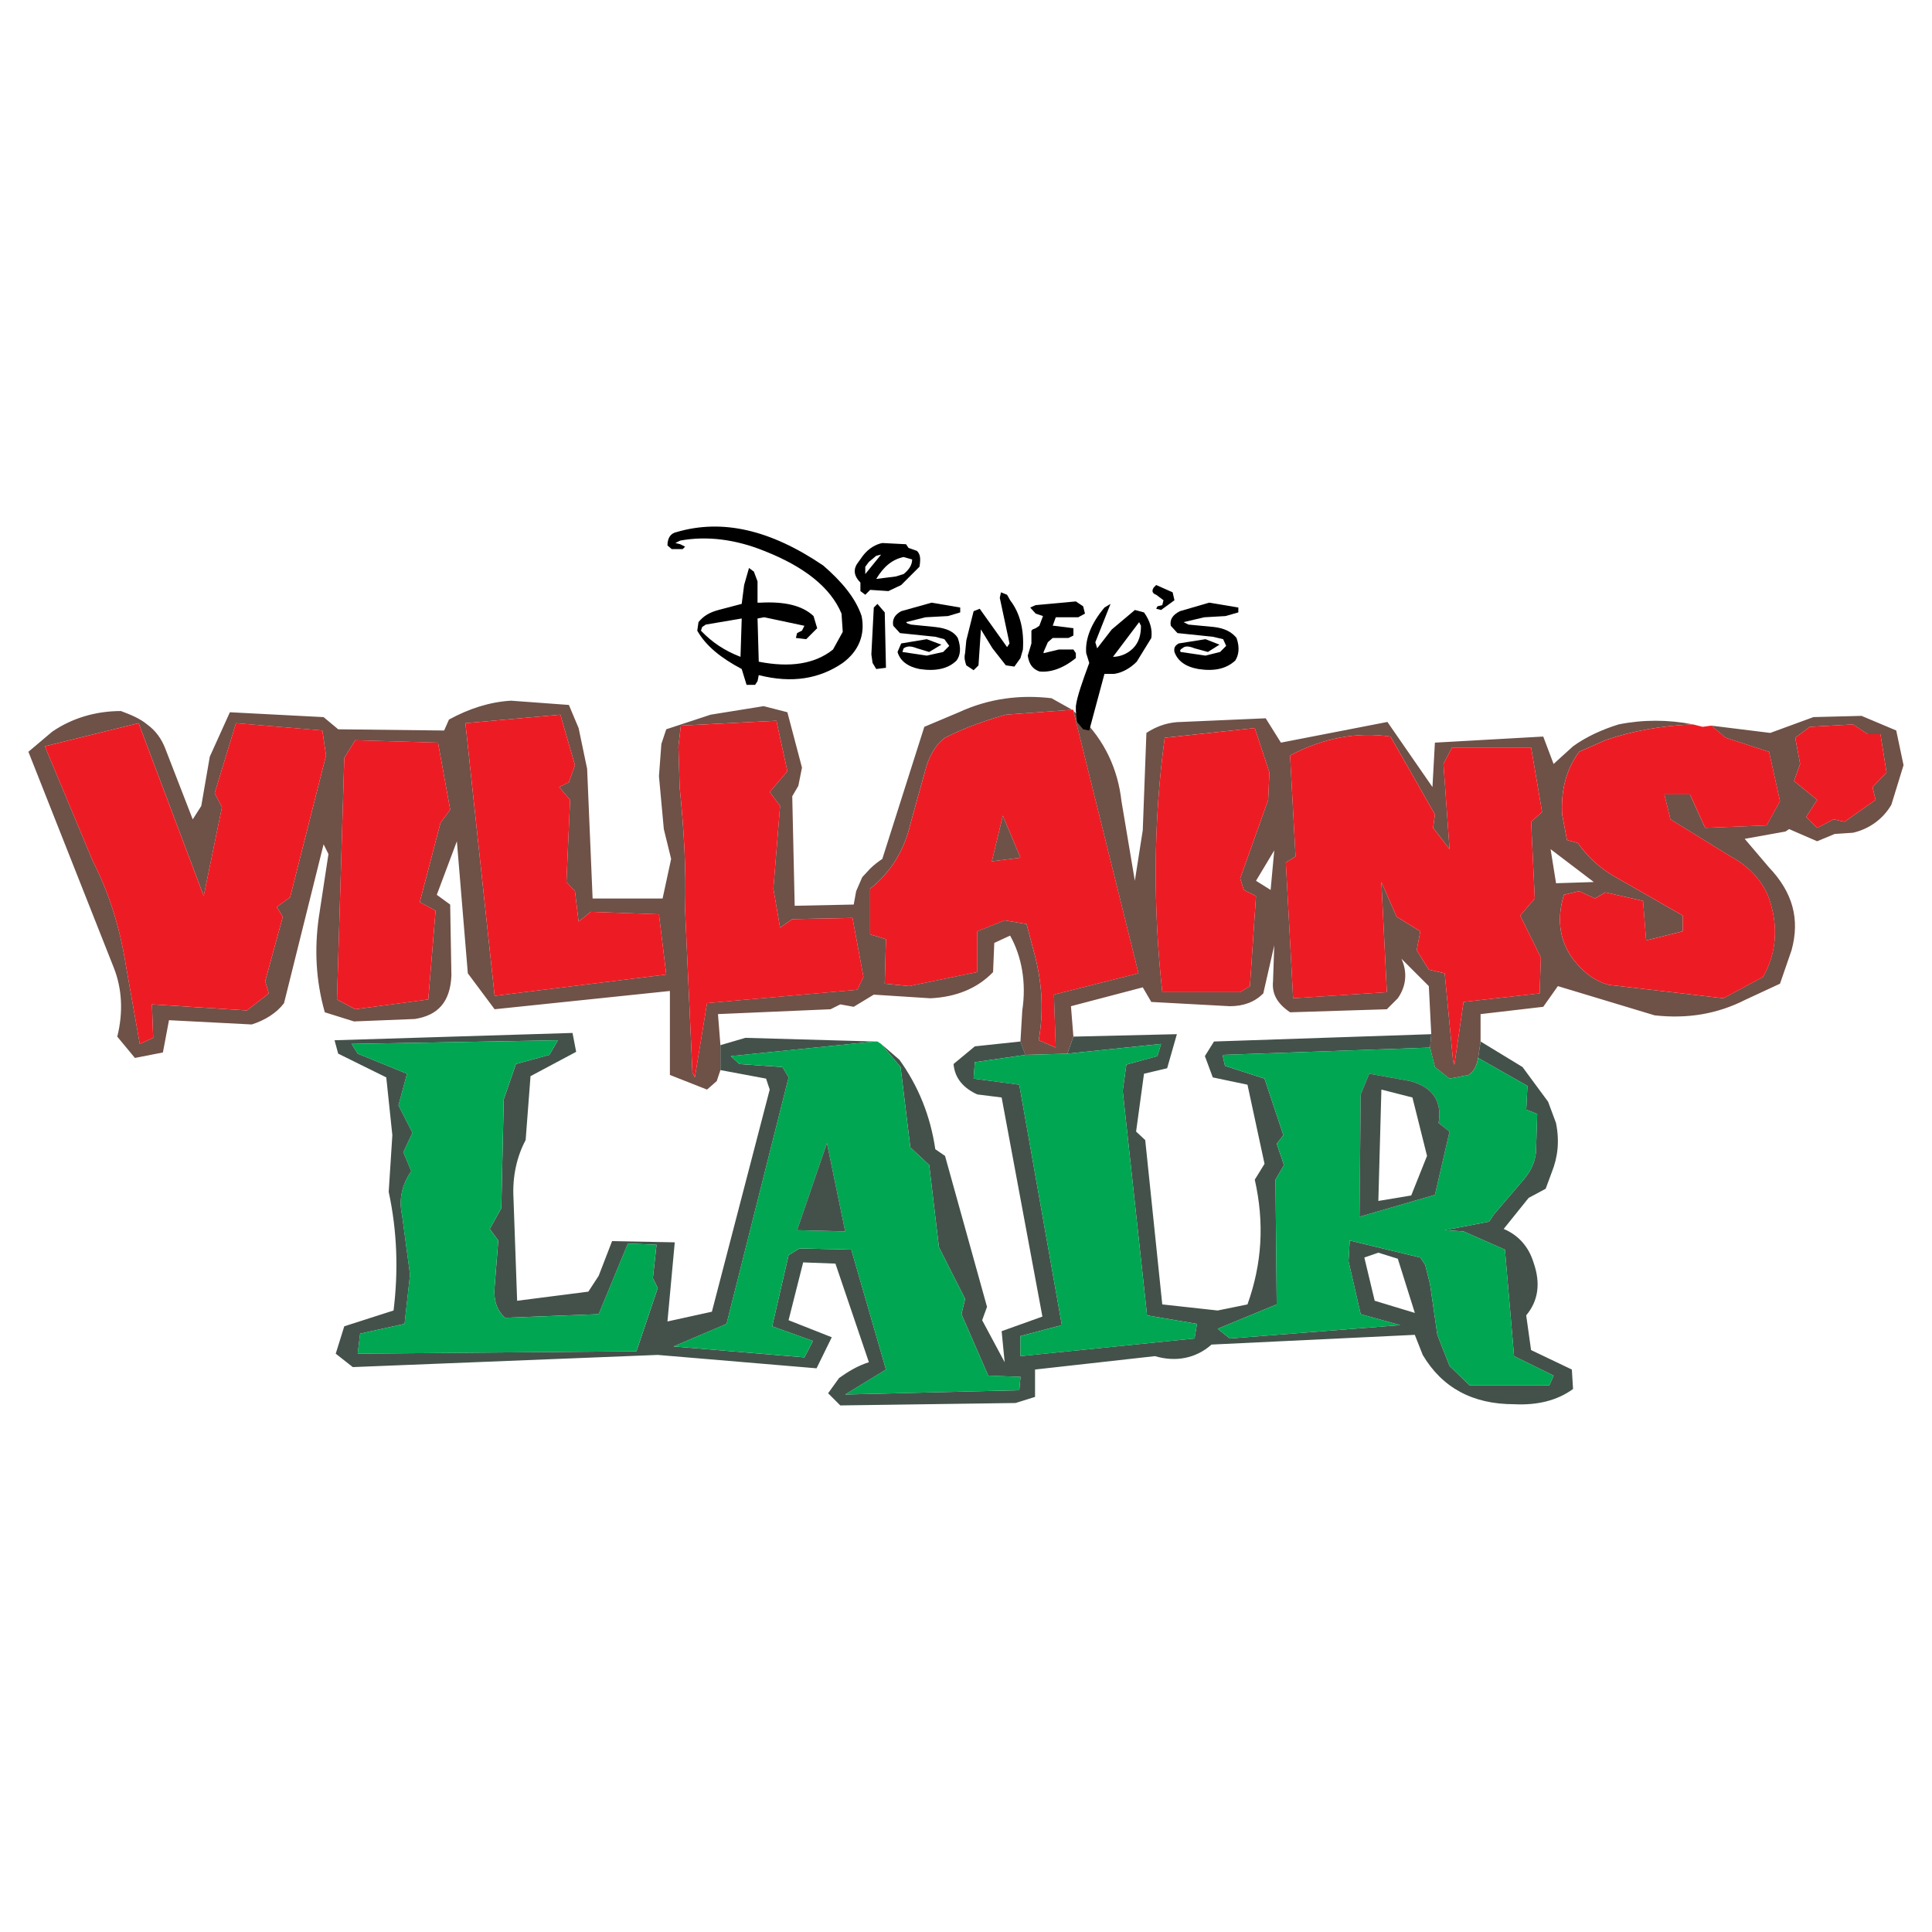 <?xml version="1.0" encoding="utf-8"?>
<!-- Generator: Adobe Illustrator 13.0.0, SVG Export Plug-In . SVG Version: 6.00 Build 14948)  -->
<!DOCTYPE svg PUBLIC "-//W3C//DTD SVG 1.0//EN" "http://www.w3.org/TR/2001/REC-SVG-20010904/DTD/svg10.dtd">
<svg version="1.0" id="Layer_1" xmlns="http://www.w3.org/2000/svg" xmlns:xlink="http://www.w3.org/1999/xlink" x="0px" y="0px"
	 width="192.756px" height="192.756px" viewBox="0 0 192.756 192.756" enable-background="new 0 0 192.756 192.756"
	 xml:space="preserve">
<g>
	<polygon fill-rule="evenodd" clip-rule="evenodd" fill="#FFFFFF" points="0,0 192.756,0 192.756,192.756 0,192.756 0,0 	"/>
	<path fill-rule="evenodd" clip-rule="evenodd" fill="#ED1C24" d="M106.974,70.815l-6.618,0.486
		c-2.125,0.607-4.19,1.335-6.072,2.307c-0.851,0.607-1.458,1.64-1.822,2.733l-1.639,5.89c-0.607,2.611-1.943,4.797-4.008,6.436
		v4.554l1.579,0.486l-0.122,4.433l2.429,0.242l6.8-1.396v-4.068l2.732-1.093l2.187,0.364l0.851,3.218
		c0.729,2.854,0.85,5.586,0.363,8.379l1.7,0.729l-0.182-5.281l8.44-2.126l-6.497-26.171v-0.122H106.974L106.974,70.815z
		 M100.052,81.381l1.761,4.19l-2.854,0.364L100.052,81.381L100.052,81.381z"/>
	<polygon fill-rule="evenodd" clip-rule="evenodd" fill="#6E5147" points="101.812,85.571 100.052,81.381 98.958,85.935 
		101.812,85.571 	"/>
	<path fill-rule="evenodd" clip-rule="evenodd" fill="#6E5147" d="M100.355,71.301l6.618-0.486l-2.064-1.153
		c-3.097-0.365-6.193,0-9.229,1.396l-3.461,1.458l-4.189,13.177c-0.365,0.243-0.85,0.607-1.214,0.971l-0.79,0.851l-0.607,1.396
		l-0.243,1.336l-5.89,0.122l-0.243-10.93l0.607-1.032l0.364-1.822l-1.458-5.526l-2.368-0.607l-5.283,0.851l-4.433,1.457
		l-0.486,1.458l-0.242,3.218l0.486,5.283l0.729,2.976l-0.851,3.947h-6.983l-0.546-12.934l-0.85-4.069l-0.971-2.307l-5.769-0.425
		c-2.125,0.122-4.19,0.79-6.194,1.883l-0.485,1.093l-10.566-0.122l-1.458-1.214l-9.351-0.486l-2.004,4.433l-0.85,4.918l-0.851,1.336
		l-2.732-7.044c-0.364-0.971-0.972-1.821-1.822-2.429c-0.729-0.607-1.64-0.971-2.611-1.335c-2.55,0-4.918,0.728-6.861,2.064
		l-2.369,2.003l8.501,21.496c0.85,2.126,0.972,4.493,0.364,6.923l1.761,2.125l2.793-0.547l0.607-3.219l8.258,0.426
		c1.336-0.426,2.49-1.154,3.219-2.125l3.947-15.849l0.486,0.972l-0.972,6.376c-0.425,3.097-0.304,6.193,0.607,9.412l2.915,0.912
		l6.072-0.244c2.308-0.363,3.522-1.699,3.644-4.311l-0.122-7.105l-1.336-0.972l2.004-5.344l1.093,13.177l2.672,3.583l17.488-1.822
		v8.379l3.704,1.459l0.971-0.852l0.365-1.092v-2.49l-0.243-3.098l11.233-0.484l0.972-0.486l1.336,0.242l2.004-1.213l5.646,0.363
		c2.551-0.121,4.676-0.971,6.255-2.611l0.121-2.914l1.579-0.729c1.153,2.064,1.64,4.676,1.214,7.469l-0.182,3.098l0.485,1.334
		l4.19-0.121l0.607-1.699l-0.243-3.037l7.165-1.881l0.851,1.457l7.833,0.424c1.396,0,2.489-0.424,3.34-1.275l1.093-4.796
		l-0.121,3.583c-0.122,1.213,0.364,2.186,1.7,3.096l9.654-0.303l1.093-1.094c0.852-1.215,0.973-2.611,0.365-3.947l2.732,2.732
		l0.242,4.797l-0.121,1.336l0.486,1.943l1.457,1.154l1.883-0.365c0.607-0.363,0.85-1.031,0.971-1.699l0.243-1.639v-2.734
		l6.255-0.729l1.457-2.064l9.654,2.916c3.279,0.363,6.255-0.123,9.108-1.58l3.401-1.578l1.153-3.34
		c0.851-3.097,0.122-5.769-2.247-8.259l-2.429-2.854l4.068-0.729l0.364-0.243l2.794,1.214l1.76-0.729l1.822-0.122
		c1.579-0.364,2.976-1.335,3.826-2.793l1.214-3.947l-0.729-3.461l-3.461-1.458l-4.798,0.122l-4.311,1.579l-5.891-0.729l1.458,1.214
		l4.311,1.396l1.094,4.918l-1.336,2.429l-6.134,0.243l-1.518-3.34h-2.551l0.607,2.49l6.012,3.704
		c2.004,1.092,3.219,2.55,3.825,4.189c0.973,2.793,0.729,5.526-0.606,7.833l-3.947,2.125l-11.416-1.336
		c-1.396-0.363-2.368-1.153-3.218-2.125c-1.7-1.943-2.065-4.312-1.275-6.862l1.518-0.364l1.579,0.729l1.032-0.607l3.765,0.851
		l0.304,3.947l3.644-0.911v-1.579l-6.255-3.583c-1.64-0.85-3.097-2.064-4.189-3.644l-1.094-0.303l-0.485-2.55
		c-0.122-2.368,0.365-4.433,1.7-6.255l2.611-1.153c2.793-0.972,5.769-1.458,8.744-1.579c-2.489-0.485-4.979-0.485-7.408,0
		c-1.579,0.486-3.218,1.214-4.555,2.186l-1.942,1.761l-1.032-2.733l-10.809,0.607l-0.243,4.433l-4.494-6.497l-10.626,2.064
		l-1.519-2.429l-8.379,0.365c-1.215,0-2.43,0.364-3.522,1.093l-0.364,9.716l-0.79,5.04l-1.335-7.955
		c-0.364-3.218-1.7-6.072-4.068-8.379l-0.729-0.607l6.497,26.171l-8.44,2.126l0.182,5.281l-1.7-0.729
		c0.486-2.793,0.365-5.525-0.363-8.379l-0.851-3.218l-2.187-0.364l-2.732,1.093v4.068l-6.8,1.396l-2.429-0.242l0.122-4.433
		l-1.579-0.486v-4.554c2.064-1.639,3.4-3.825,4.008-6.436l1.639-5.89c0.364-1.093,0.971-2.125,1.822-2.733
		C96.166,72.637,98.23,71.908,100.355,71.301L100.355,71.301z M188.221,77.07l-1.396,1.457l0.304,1.276l-3.097,2.186l-1.093-0.243
		l-1.64,0.85l-1.093-1.093l1.093-1.7l-2.308-1.883l0.607-1.7l-0.486-2.611l1.458-1.093l4.311-0.243l1.457,0.972h1.275L188.221,77.07
		L188.221,77.07z M144.015,76.22l0.851-1.64h7.894l1.093,6.437l-1.093,0.972l0.364,7.651l-1.457,1.7l2.064,4.19l-0.122,3.582
		l-7.59,0.852l-0.911,6.254l-0.121-0.242l-0.85-8.866l-1.579-0.365l-1.215-1.943l0.364-1.883l-2.368-1.457L137.821,88l0.546,10.99
		l-9.352,0.607l-0.728-13.541l0.971-0.607l-0.546-10.08c3.339-1.761,6.679-2.368,10.019-1.883l4.434,7.773l-0.183,1.336l1.64,2.125
		L144.015,76.22L144.015,76.22z M159.014,88l-3.766,0.121l-0.546-3.4L159.014,88L159.014,88z M125.19,72.637l1.458,4.433
		l-0.122,2.733l-2.793,7.833l0.364,1.153l1.215,0.607l-0.607,8.986l-0.972,0.607h-7.772c-0.911-8.379-0.911-16.88,0.242-25.382
		L125.19,72.637L125.19,72.637z M126.77,88.789l-1.457-0.911l1.821-3.036L126.77,88.789L126.77,88.789z M77.463,71.908l1.093,5.04
		l-1.761,2.064l1.032,1.397l-0.668,8.258l0.668,3.887l1.214-0.851l6.012-0.121l1.093,5.89l-0.607,1.275l-14.999,1.336l-1.215,7.408
		l-0.243-0.486l-0.729-16.152c0.122-4.068-0.122-8.137-0.546-12.327l-0.122-4.068l0.243-2.064L77.463,71.908L77.463,71.908z
		 M57.364,76.341l-0.607,1.7l-0.972,0.486l1.093,1.276L56.514,88l0.85,0.911l0.364,3.036l1.214-0.972l6.801,0.243l0.729,6.012
		l-17.124,2.126l-2.915-27.204l9.473-0.85L57.364,76.341L57.364,76.341z M44.916,80.774l-0.972,1.336l-2.064,7.894l1.579,0.85
		l-0.729,8.865l-7.287,0.973l-1.822-0.973l0.729-24.107l1.093-1.76l8.258,0.243L44.916,80.774L44.916,80.774z M32.164,72.88
		l0.364,2.49l-3.583,14.148l-1.335,0.971l0.607,0.972l-1.761,6.438l0.364,1.213l-2.186,1.701l-9.473-0.607l0.121,3.34l-1.335,0.607
		l-1.397-7.895c-0.607-3.825-1.7-7.226-3.279-10.323L4.475,74.458l9.351-2.307l6.498,17.245l1.822-8.865l-0.729-1.397l2.125-6.983
		L32.164,72.88L32.164,72.88z"/>
	<polygon fill-rule="evenodd" clip-rule="evenodd" fill="#ED1C24" points="186.824,78.527 188.221,77.07 187.613,73.244 
		186.338,73.244 184.881,72.272 180.57,72.516 179.112,73.608 179.599,76.22 178.991,77.92 181.299,79.803 180.206,81.502 
		181.299,82.596 182.938,81.746 184.031,81.988 187.128,79.803 186.824,78.527 	"/>
	<path fill-rule="evenodd" clip-rule="evenodd" fill="#ED1C24" d="M144.865,74.58l-0.851,1.64l0.607,8.501l-1.64-2.125l0.183-1.336
		l-4.434-7.773c-3.34-0.485-6.68,0.122-10.019,1.883l0.546,10.08l-0.971,0.607l0.728,13.541l9.352-0.607L137.821,88l1.518,3.461
		l2.368,1.457l-0.364,1.883l1.215,1.943l1.579,0.365l0.85,8.866l0.121,0.242l0.911-6.254l7.59-0.852l0.122-3.582l-2.064-4.19
		l1.457-1.7l-0.364-7.651l1.093-0.972l-1.093-6.437H144.865L144.865,74.58z"/>
	<path fill-rule="evenodd" clip-rule="evenodd" fill="#ED1C24" d="M126.648,77.07l-1.458-4.433l-8.987,0.972
		c-1.153,8.501-1.153,17.002-0.242,25.382h7.772l0.972-0.607l0.607-8.986l-1.215-0.607l-0.364-1.153l2.793-7.833L126.648,77.07
		L126.648,77.07z"/>
	<path fill-rule="evenodd" clip-rule="evenodd" fill="#ED1C24" d="M78.556,76.948l-1.093-5.04l-9.533,0.486l-0.243,2.064
		l0.122,4.068c0.425,4.19,0.668,8.259,0.546,12.327l0.729,16.152l0.243,0.486l1.215-7.408l14.999-1.336l0.607-1.275l-1.093-5.89
		l-6.012,0.121l-1.214,0.851l-0.668-3.887l0.668-8.258l-1.032-1.397L78.556,76.948L78.556,76.948z"/>
	<polygon fill-rule="evenodd" clip-rule="evenodd" fill="#ED1C24" points="56.757,78.041 57.364,76.341 55.906,71.301 
		46.434,72.151 49.349,99.355 66.472,97.229 65.744,91.218 58.942,90.975 57.728,91.947 57.364,88.911 56.514,88 56.878,79.803 
		55.785,78.527 56.757,78.041 	"/>
	<polygon fill-rule="evenodd" clip-rule="evenodd" fill="#ED1C24" points="43.944,82.11 44.916,80.774 43.701,74.094 35.443,73.852 
		34.35,75.612 33.621,99.719 35.443,100.691 42.729,99.719 43.458,90.854 41.879,90.003 43.944,82.11 	"/>
	<path fill-rule="evenodd" clip-rule="evenodd" fill="#ED1C24" d="M32.528,75.37l-0.364-2.49l-8.623-0.729l-2.125,6.983l0.729,1.397
		l-1.822,8.865l-6.498-17.245l-9.351,2.307l4.797,11.477c1.579,3.097,2.671,6.498,3.279,10.323l1.397,7.895l1.335-0.607l-0.121-3.34
		l9.473,0.607l2.186-1.701l-0.364-1.213l1.761-6.438l-0.607-0.972l1.335-0.971L32.528,75.37L32.528,75.37z"/>
	<path fill-rule="evenodd" clip-rule="evenodd" fill="#ED1C24" d="M170.732,72.394l-0.85,0.122l-0.972-0.243
		c-2.976,0.122-5.951,0.607-8.744,1.579l-2.611,1.153c-1.335,1.822-1.822,3.887-1.7,6.255l0.485,2.55l1.094,0.303
		c1.093,1.579,2.55,2.793,4.189,3.644l6.255,3.583v1.579l-3.644,0.911l-0.304-3.947l-3.765-0.851l-1.032,0.607l-1.579-0.729
		l-1.518,0.364c-0.79,2.55-0.425,4.918,1.275,6.862c0.85,0.972,1.821,1.762,3.218,2.125l11.416,1.336l3.947-2.125
		c1.336-2.308,1.579-5.04,0.606-7.833c-0.606-1.639-1.821-3.097-3.825-4.189l-6.012-3.704l-0.607-2.49h2.551l1.518,3.34l6.134-0.243
		l1.336-2.429l-1.094-4.918l-4.311-1.396L170.732,72.394L170.732,72.394z"/>
	<path fill-rule="evenodd" clip-rule="evenodd" fill="#44514B" d="M147.719,103.91l-0.243,1.639l4.919,2.793l-0.121,2.369
		l1.093,0.424l-0.121,3.826c-0.122,1.154-0.607,2.004-1.337,2.854l-2.854,3.34l-0.485,0.729l-4.433,0.85l1.882,0.123l4.129,1.82
		l0.911,10.627l3.947,1.943l-0.425,0.971h-7.955l-2.004-1.943l-1.215-3.096l-0.729-5.041l-0.485-1.941l-0.486-0.73l-7.043-1.699
		l-0.122,2.064l1.215,5.283l3.946,1.094l-17.002,1.334l-1.214-0.971l5.89-2.43l-0.121-12.447l0.85-1.457l-0.729-2.125l0.668-0.852
		l-1.882-5.646l-3.947-1.275l-0.243-1.094l20.706-0.729l0.121-1.336l-21.678,0.73l-0.91,1.457l0.789,2.125l3.461,0.729l1.701,7.895
		l-0.973,1.578c0.973,4.311,0.729,8.379-0.729,12.447l-2.975,0.607l-5.526-0.607l-1.7-16.395l-0.911-0.85l0.789-5.77l2.309-0.547
		l0.972-3.4l-10.323,0.244l-0.607,1.699l9.352-0.971l-0.365,1.215l-3.096,0.85l-0.365,2.611l2.429,22.406l4.979,0.85l-0.242,1.457
		l-17.367,1.762v-2.004l4.129-1.092l-4.25-23.986l-4.555-0.607l0.122-1.639l5.04-0.73l-0.485-1.334l-4.554,0.484l-2.125,1.762
		c0.122,1.457,1.033,2.428,2.368,3.035l2.43,0.305l4.068,21.859l-4.068,1.457l0.303,3.098l-2.246-4.191l0.485-1.334l-4.189-15.061
		l-0.972-0.668c-0.486-3.34-1.7-6.314-3.582-8.926l-1.822-1.578l1.943,2.307l0.972,8.016l1.882,1.762l0.972,8.197l2.611,5.16
		l-0.364,1.52l2.671,6.133l3.219,0.121l-0.121,1.336l-17.367,0.426l4.068-2.49l-3.461-11.963l-5.161-0.121l-1.093,0.668l-1.64,7.104
		l4.069,1.459l-0.851,1.639l-13.055-1.092l5.283-2.248l6.194-24.592l-0.607-1.033l-4.312-0.303l-0.85-0.789L87.3,103.91
		l-12.934-0.365l-2.49,0.729v2.49l4.554,0.85l0.364,1.094l-5.769,22.162l-4.433,0.973l0.729-7.895l-6.254-0.121l-1.336,3.461
		l-1.032,1.58l-7.104,0.91l-0.365-10.262c-0.121-2.188,0.365-4.191,1.214-5.77l0.486-6.375l4.554-2.43l-0.364-1.883l-23.743,0.729
		l0.364,1.336l4.797,2.369l0.607,5.768l-0.364,5.648c0.85,3.947,0.972,7.893,0.485,11.84l-4.918,1.578l-0.851,2.732l1.701,1.338
		l30.422-1.215l15.849,1.336l1.518-3.098l-4.311-1.701l1.457-5.768l3.218,0.121l3.339,9.838c-1.153,0.363-2.125,0.971-2.975,1.578
		l-1.093,1.518l1.214,1.215l17.488-0.242l1.943-0.607v-2.732l11.962-1.336c2.064,0.607,4.068,0.242,5.647-1.154l20.28-0.971
		l0.79,2.004c1.942,3.277,4.979,4.918,9.108,4.918c2.308,0.121,4.312-0.365,5.89-1.518l-0.12-1.943l-4.069-1.943l-0.485-3.461
		c1.215-1.457,1.457-3.219,0.728-5.283c-0.485-1.578-1.518-2.732-2.975-3.34l2.489-3.096l1.7-0.912l0.607-1.639
		c0.607-1.518,0.79-3.098,0.425-4.92l-0.789-2.125l-2.551-3.461L147.719,103.91L147.719,103.91z M137.518,124.98l1.942,0.605
		l1.7,5.406l-4.007-1.215l-1.032-4.312L137.518,124.98L137.518,124.98z M55.664,103.787l-0.85,1.457l-3.34,0.912l-1.214,3.521
		l-0.243,10.869l-1.154,2.064l0.851,1.154l-0.364,4.615c-0.122,1.396,0.242,2.367,1.032,3.096l9.352-0.363l2.915-7.045l2.854,0.121
		l-0.364,3.34l0.486,0.973l-2.125,6.314l-27.811,0.242l0.243-2.002l4.433-0.973l0.547-4.918l-0.79-5.891
		c-0.364-1.639,0-3.096,0.911-4.432l-0.79-1.883l0.911-1.943l-1.396-2.732l0.85-3.158l-4.919-2.004l-0.607-0.971L55.664,103.787
		L55.664,103.787z"/>
	<path fill-rule="evenodd" clip-rule="evenodd" fill="#00A651" d="M54.813,105.244l0.85-1.457l-20.585,0.365l0.607,0.971
		l4.919,2.004l-0.85,3.158l1.396,2.732l-0.911,1.943l0.79,1.883c-0.911,1.336-1.275,2.793-0.911,4.432l0.79,5.891l-0.547,4.918
		l-4.433,0.973l-0.243,2.002l27.811-0.242l2.125-6.314l-0.486-0.973l0.364-3.34l-2.854-0.121l-2.915,7.045l-9.352,0.363
		c-0.79-0.729-1.153-1.699-1.032-3.096l0.364-4.615l-0.851-1.154l1.154-2.064l0.243-10.869l1.214-3.521L54.813,105.244
		L54.813,105.244z"/>
	<path fill-rule="evenodd" clip-rule="evenodd" fill="#00A651" d="M144.622,107.613l-1.457-1.154l-0.486-1.943l-20.706,0.729
		l0.243,1.094l3.947,1.275l1.882,5.646l-0.668,0.852l0.729,2.125l-0.85,1.457l0.121,12.447l-5.89,2.43l1.214,0.971l17.002-1.334
		l-3.946-1.094l-1.215-5.283l0.122-2.064l7.043,1.699l0.486,0.73l0.485,1.941l0.729,5.041l1.215,3.096l2.004,1.943h7.955
		l0.425-0.971l-3.947-1.943l-0.911-10.627l-4.129-1.82l-1.882-0.123l4.433-0.85l0.485-0.729l2.854-3.34
		c0.729-0.85,1.215-1.699,1.337-2.854l0.121-3.826l-1.093-0.424l0.121-2.369l-4.919-2.793c-0.121,0.668-0.363,1.336-0.971,1.699
		L144.622,107.613L144.622,107.613z M143.529,112.045l1.093,0.852l-1.457,6.314l-7.529,2.186l0.121-12.205l0.85-2.064l4.068,0.729
		C142.982,108.463,143.893,109.92,143.529,112.045L143.529,112.045z"/>
	<path fill-rule="evenodd" clip-rule="evenodd" fill="#44514B" d="M144.622,112.896l-1.093-0.852
		c0.363-2.125-0.547-3.582-2.854-4.189l-4.068-0.729l-0.85,2.064l-0.121,12.205l7.529-2.186L144.622,112.896L144.622,112.896z
		 M137.821,108.707l3.097,0.789l1.457,5.828l-1.578,3.947l-3.279,0.547L137.821,108.707L137.821,108.707z"/>
	<polygon fill-rule="evenodd" clip-rule="evenodd" fill="#00A651" points="112.014,108.828 112.379,106.217 115.475,105.367 
		115.84,104.152 106.488,105.123 102.298,105.244 97.258,105.975 97.137,107.613 101.691,108.221 105.941,132.207 101.812,133.299 
		101.812,135.303 119.18,133.541 119.422,132.084 114.442,131.234 112.014,108.828 	"/>
	<path fill-rule="evenodd" clip-rule="evenodd" fill="#00A651" d="M95.922,131.113l0.364-1.52l-2.611-5.16l-0.972-8.197
		l-1.882-1.762l-0.972-8.016l-1.943-2.307l-0.365-0.242H87.3l-14.391,1.457l0.85,0.789l4.312,0.303l0.607,1.033l-6.194,24.592
		l-5.283,2.248l13.055,1.092l0.851-1.639l-4.069-1.459l1.64-7.104l1.093-0.668l5.161,0.121l3.461,11.963l-4.068,2.49l17.367-0.426
		l0.121-1.336l-3.219-0.121L95.922,131.113L95.922,131.113z M82.503,114.049l1.822,8.807l-4.797-0.123L82.503,114.049
		L82.503,114.049z"/>
	<polygon fill-rule="evenodd" clip-rule="evenodd" fill="#44514B" points="84.325,122.855 82.503,114.049 79.527,122.732 
		84.325,122.855 	"/>
	<path fill-rule="evenodd" clip-rule="evenodd" d="M99.869,59.096l-0.121,0.546l0.972,4.554l-0.243,0.365l-2.732-3.826l-0.607,0.244
		l-0.729,2.915l-0.122,1.275c-0.121,0.486,0,0.85,0.122,1.215l0.729,0.485l0.486-0.485l0.242-3.583l1.154,1.882l1.336,1.701
		l0.85,0.121l0.607-0.85l0.243-0.85c0.121-1.882-0.243-3.583-1.275-4.918l-0.304-0.546L99.869,59.096L99.869,59.096z"/>
	<path fill-rule="evenodd" clip-rule="evenodd" d="M95.801,61.1v-0.486l-2.854-0.486l-3.036,0.851
		c-0.668,0.364-0.911,0.85-0.79,1.457l0.668,0.729l3.521,0.364l0.911,0.243l0.486,0.668l-0.607,0.607l-1.639,0.364l-2.429-0.364
		l0.122-0.364c0.364-0.243,0.729-0.243,1.336,0l1.214,0.364l1.214-0.729l-1.457-0.546l-2.55,0.425l-0.364,0.85
		c0.243,0.85,0.971,1.458,2.186,1.701c1.578,0.243,2.854,0,3.704-0.851c0.365-0.486,0.486-1.214,0.122-2.247
		c-0.364-0.607-1.093-0.972-2.247-1.093l-2.429-0.243l-0.364-0.121l-0.121-0.122l1.943-0.485l2.247-0.122L95.801,61.1L95.801,61.1z"
		/>
	<path fill-rule="evenodd" clip-rule="evenodd" d="M103.33,60.371l-0.546,0.243l0.546,0.607l0.729,0.243l-0.364,0.971l-0.365,0.243
		l-0.304,0.122l-0.121,0.121v1.275l-0.364,1.214c0.121,0.85,0.485,1.336,1.154,1.579c1.031,0.121,2.308-0.243,3.644-1.336v-0.486
		l-0.243-0.364h-1.458l-1.518,0.364v-0.122l0.425-0.972l0.485-0.425h1.579l0.486-0.243v-0.729l-1.943-0.243h-0.122l0.304-0.85h2.247
		l0.668-0.365l-0.183-0.729l-0.728-0.485L103.33,60.371L103.33,60.371z"/>
	<path fill-rule="evenodd" clip-rule="evenodd" d="M110.799,60.25l-0.606,0.364c-1.336,1.579-1.943,3.158-1.822,4.554l0.304,0.972
		c-0.668,1.822-1.215,3.34-1.335,4.311v0.486l0.12,1.093l0.607,0.729l0.607,0.122l1.519-5.647h0.972
		c0.85-0.122,1.64-0.607,2.246-1.214l1.458-2.368c0.121-0.85-0.122-1.7-0.729-2.55l-0.911-0.243l-2.307,1.944l-1.457,1.882
		l-0.183-0.607L110.799,60.25L110.799,60.25z M113.653,62.071l0.182,0.364c0,0.85-0.182,1.639-0.789,2.247s-1.396,0.851-2.004,0.851
		L113.653,62.071L113.653,62.071z"/>
	<path fill-rule="evenodd" clip-rule="evenodd" d="M115.354,58.367l-0.243,0.244c-0.242,0.364-0.121,0.607,0.243,0.729l0.729,0.546
		l-0.121,0.486l-0.486,0.121l-0.121,0.243l0.486,0.122l1.335-0.971l-0.182-0.79L115.354,58.367L115.354,58.367z"/>
	<path fill-rule="evenodd" clip-rule="evenodd" d="M118.572,62.314l-0.486-0.243l2.064-0.485l2.126-0.122l1.274-0.365v-0.486
		l-2.914-0.486l-2.915,0.851c-0.729,0.364-1.032,0.85-0.91,1.457l0.667,0.729l3.522,0.364l1.032,0.243l0.303,0.668l-0.606,0.607
		l-1.457,0.364l-2.49-0.364c-0.061-0.121-0.061-0.243,0.183-0.364c0.243-0.243,0.607-0.243,1.215,0l1.335,0.364l1.154-0.729
		l-1.396-0.546l-2.672,0.425c-0.426,0.243-0.486,0.486-0.426,0.85c0.304,0.85,1.033,1.458,2.368,1.701
		c1.579,0.243,2.793,0,3.704-0.851c0.304-0.486,0.486-1.214,0.122-2.247c-0.485-0.607-1.215-0.972-2.247-1.093L118.572,62.314
		L118.572,62.314z"/>
	<path fill-rule="evenodd" clip-rule="evenodd" d="M66.593,54.42l0.425,0.364h1.093l0.243-0.243l-0.486-0.243l-0.486-0.122
		l0.486-0.243c2.672-0.486,5.526-0.122,8.38,1.032c4.007,1.579,6.619,3.644,7.711,6.255l0.122,1.822l-0.972,1.761
		c-1.821,1.457-4.311,1.822-7.408,1.214l-0.121-4.312l0.668-0.121l4.007,0.85l-0.243,0.486l-0.486,0.243l-0.122,0.485l1.033,0.122
		l1.093-1.093l-0.364-1.214c-1.154-1.093-2.976-1.458-5.283-1.336h-0.304v-2.125l-0.364-0.971l-0.486-0.365l-0.486,1.7l-0.243,1.883
		l-2.307,0.607c-0.911,0.243-1.518,0.608-2.004,1.215l-0.122,0.85c0.85,1.518,2.368,2.732,4.433,3.826l0.486,1.579h0.851
		l0.243-0.364l0.121-0.607c3.34,0.85,6.073,0.364,8.38-1.214c1.639-1.214,2.246-2.854,1.882-4.675
		c-0.607-1.822-2.004-3.461-3.825-5.04c-5.283-3.583-10.08-4.676-14.634-3.34C66.897,53.206,66.593,53.692,66.593,54.42
		L66.593,54.42z M70.419,62.314l3.583-0.607l-0.122,3.826c-1.579-0.607-2.854-1.458-3.946-2.611l0.121-0.365L70.419,62.314
		L70.419,62.314z"/>
	<path fill-rule="evenodd" clip-rule="evenodd" d="M91.49,54.966l-0.85-0.303l-0.243-0.364l-2.368-0.122
		c-0.607,0.122-1.336,0.486-1.943,1.275l-0.607,0.85c-0.364,0.607-0.243,1.215,0.364,1.822v0.85l0.486,0.364l0.486-0.486
		l1.822,0.122l1.275-0.608l1.822-1.821C91.854,55.817,91.854,55.331,91.49,54.966L91.49,54.966z M87.421,55.453l0.486-0.122
		l-1.579,1.943v-0.729l0.364-0.485L87.421,55.453L87.421,55.453z M91.004,55.817c0,0.485-0.243,0.972-0.85,1.457l-0.789,0.243
		l-1.943,0.243c0.729-1.214,1.579-1.943,2.732-2.186L91.004,55.817L91.004,55.817z"/>
	<polygon fill-rule="evenodd" clip-rule="evenodd" points="87.542,60.25 87.179,60.614 86.936,65.29 87.057,66.14 87.421,66.747 
		88.393,66.625 88.271,61.1 87.542,60.25 	"/>
</g>
</svg>

